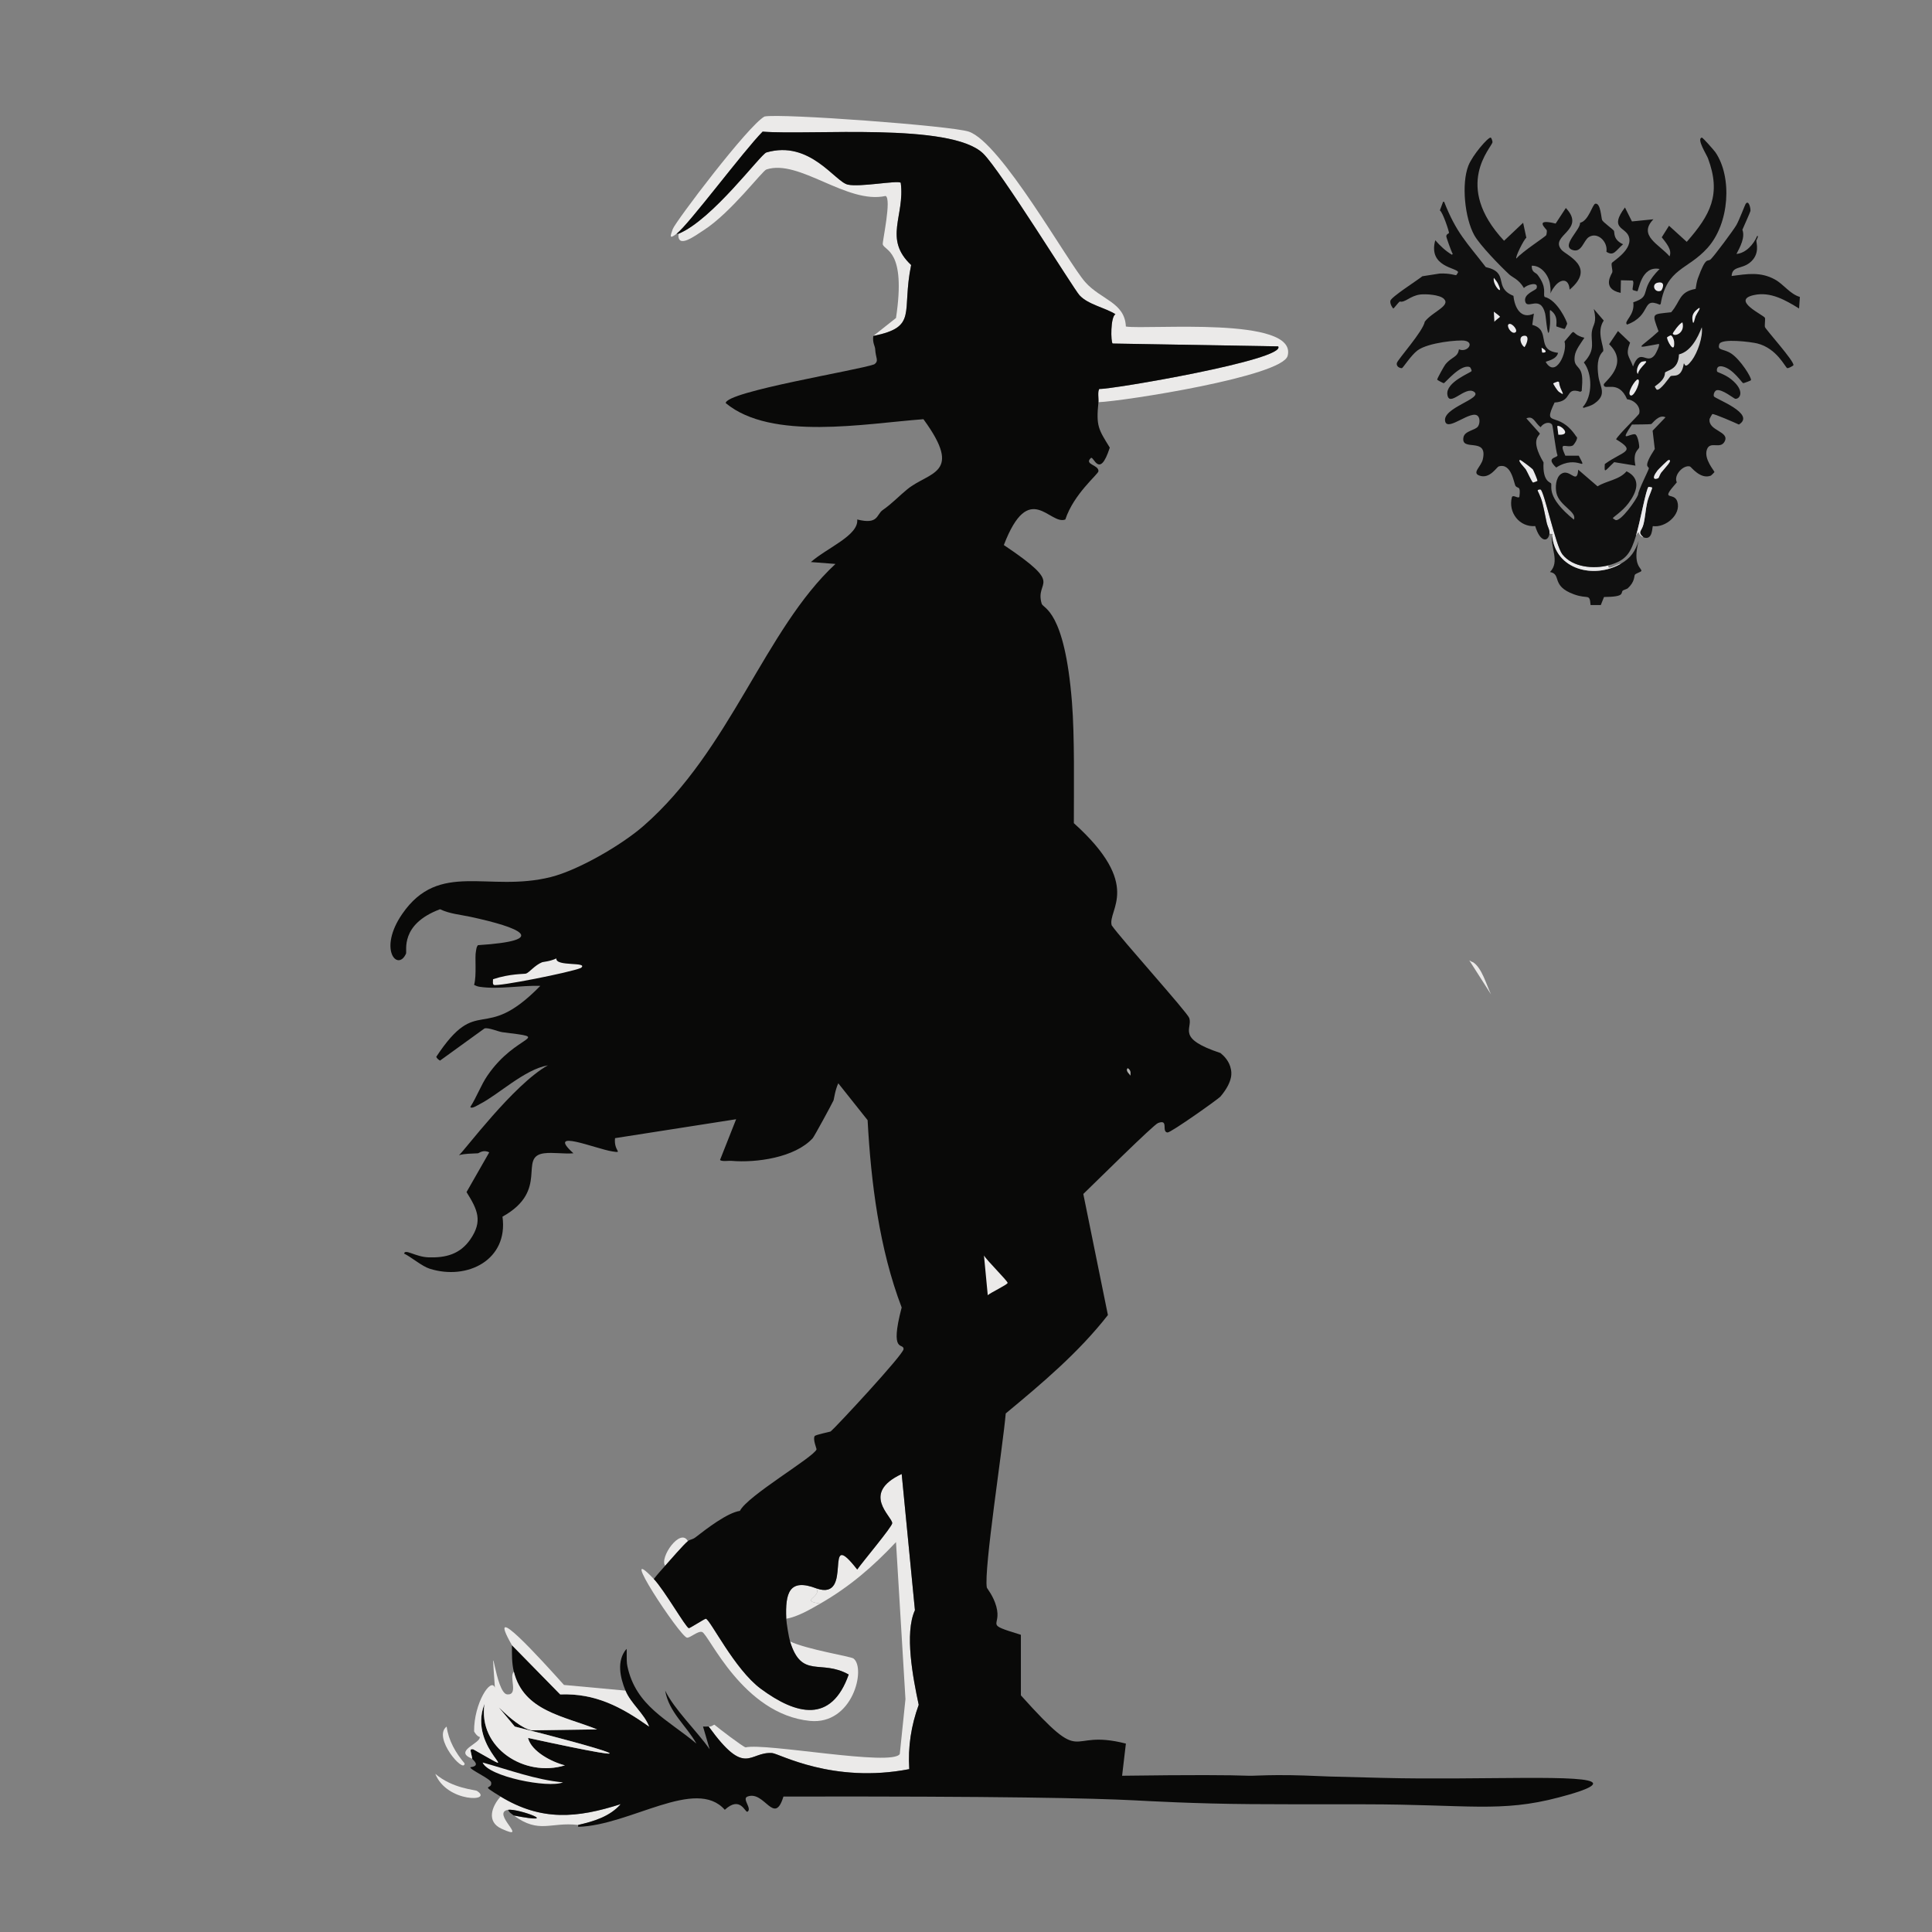 <?xml version="1.0" encoding="iso-8859-1"?>
<!-- Generator: Adobe Illustrator 28.0.0, SVG Export Plug-In . SVG Version: 6.00 Build 0)  -->
<svg version="1.1" id="Layer_1" xmlns="http://www.w3.org/2000/svg" xmlns:xlink="http://www.w3.org/1999/xlink" x="0px" y="0px"
	 viewBox="0 0 360 360" style="enable-background:new 0 0 360 360;" xml:space="preserve">
<rect x="0" y="0" width="360" height="360" fill="#808080" stroke="none"/>
<g>
	<g id="Background_00000119117522111238695870000002789476025934971320_" style="display:none;">
		<path style="display:inline;fill:#AEAEAC;" d="M359.795-0.5c0.395,85.956,0.688,171.927,0.353,257.882
			c-0.055,14.145,0.163,89.45-0.353,94.128c-0.03,0.276-0.867-0.71-0.881,5.112c-119.797-1.816-239.609,0.306-359.414-0.705
			c0-178.208,0-178.208,0-356.417C179.647-0.5,179.647-0.5,359.795-0.5z"/>
		<path style="display:inline;fill:#C9CBCE;" d="M359.795-0.5c0.353,0,0.353,0,0.705,0c0,180.5,0,180.5,0,361
			c-180.5,0-180.5,0-361,0c0-2.292,0-2.292,0-4.583c119.804,1.011,239.617-1.111,359.414,0.705c0.015-5.822,0.851-4.836,0.881-5.112
			c0.515-4.678,0.297-79.983,0.353-94.128C360.483,171.427,360.189,85.456,359.795-0.5z"/>
		<path style="display:inline;fill:#EBEAE9;" d="M40.218,307.972c1.323-0.189-0.114,1.464-0.529,0.529
			C39.674,308.466,40.181,307.977,40.218,307.972z"/>
		<path style="display:inline;fill:#AEAEAC;" d="M198.332,202.562c2.314-0.736,8.588-0.61,11.458-0.705
			c0.264-0.353,0.264-0.353,0.529-0.705c0.502,0.021,0.302-0.369,0.353-0.705c0.734,1.239,1.383,2.469,2.115,3.702
			c-5.2,4.847-5.2,4.847-10.4,9.695C200.359,208.203,200.359,208.203,198.332,202.562z"/>
		<path style="display:inline;fill:#EBEAE9;" d="M198.332,202.562c2.027,5.641,2.027,5.641,4.054,11.281
			c5.2-4.847,5.2-4.847,10.4-9.695c-0.733-1.232-1.381-2.463-2.115-3.702c-0.097-0.163,0.256-0.945-0.529-1.41
			c-0.58,0.462,0.54,1.336,0.529,1.41c-0.051,0.336,0.149,0.727-0.353,0.705c-0.705-1.675-0.705-1.675-1.41-3.349
			c5.406-2.071,4.127,4.088,7.051,7.051c-7.315,6.786-7.315,6.786-14.63,13.573c-0.787-1.842-4.853-15.321-4.23-15.864
			C197.475,202.497,198.023,202.661,198.332,202.562z"/>
	</g>
	<g>
		<g>
			<path style="fill:#EBEAE9;" d="M81.113,330.534c3.265,2.761,7.399,2.943,7.756,3.173
				C92.049,335.75,83.284,335.953,81.113,330.534z"/>
			<g>
				<path style="fill:#EBEAE9;" d="M107.729,340.053c-5.16-0.609-7.238,1.733-11.986-1.763c9.349,1.813,0.763-1.345-1.058-1.058
					c-3.34,0.527,4.177,6.008-1.234,3.525c-2.842-1.304-1.849-4.137-0.176-5.993c7.607,4.621,14.234,4.03,22.386,1.41
					C113.641,338.501,110.595,339.404,107.729,340.053z"/>
				<path style="fill:#EBEAE9;" d="M83.228,321.721c0.354,2.618,1.663,4.884,3.349,6.875
					C86.494,330.621,80.529,323.73,83.228,321.721z"/>
				<path style="fill:#090908;" d="M95.743,338.29c-0.369-0.272-0.904-0.571-1.058-1.058
					C96.507,336.945,105.092,340.103,95.743,338.29z"/>
			</g>
		</g>
		<g>
			<path style="fill:#EBEAE9;" d="M204.678,74.943c0.066-0.651-0.205-2.049,0.176-2.468c1.898,0.167,34.961-5.465,33.315-7.932
				c-15.424-0.264-15.424-0.264-30.847-0.529c-0.355-0.252-0.424-4.985,0.529-5.464c-1.987-1.244-5.085-1.78-6.698-3.525
				c-1.085-1.174-14.773-23.368-17.979-26.44c-6.051-5.798-32.007-3.351-41.071-4.054c-3.551,3.587-13.785,17.346-16.041,19.037
				c-1.345,1.008-1.221,0.558-0.705-0.881c0.49-1.366,14.079-19.345,17.098-20.976c2.871-0.63,34.855,1.725,38.074,2.82
				c6.03,2.053,18.47,24.403,21.681,28.027c2.932,3.309,7.38,3.769,7.58,8.285c4.13,0.63,32.088-1.984,30.142,5.464
				C238.93,70.14,209.466,74.75,204.678,74.943z"/>
			<path style="fill:#EBEAE9;" d="M132.055,321.721c0.625,0.022,0.646-0.207,1.058-0.353c0.78,0.674,5.308,4.118,5.817,4.23
				c3.779-0.878,27.329,3.603,28.732,1.234c0.529-5.112,0.529-5.112,1.058-10.224c-0.881-14.63-0.881-14.63-1.763-29.261
				c-4.308,4.586-8.618,8.295-14.102,11.458c-3.962-0.547,0.214-1.123-0.705-2.82c7.162,2.476,0.937-12.031,7.58-3.525
				c0.89-1.306,6.533-7.997,6.522-8.637c-0.021-1.291-5.931-5.561,1.763-9.166c1.234,12.691,1.234,12.691,2.468,25.383
				c-1.969,4.277-0.365,12.616,0.705,17.627c-1.413,3.881-2.022,7.828-1.763,11.986c-14.26,2.764-24.255-2.911-25.559-2.997
				C139.517,326.373,138.978,331.304,132.055,321.721z"/>
			<path style="fill:#EBEAE9;" d="M162.726,62.604c2.115-1.675,2.115-1.675,4.23-3.349c1.942-12.842-2.212-12.475-2.468-13.749
				c-0.09-0.45,1.687-8.513,0.529-8.99c-7.221,1.597-16.093-6.948-22.21-4.936c-0.77,0.253-6.547,7.978-11.634,11.281
				c-1.836,1.192-4.971,3.563-4.759,0.705c6.354-2.611,15.316-14.846,16.393-15.159c8.11-2.356,12.763,5.452,15.159,5.993
				c2.292,0.518,9.198-0.829,9.871-0.353c0.82,6.191-3.279,10.431,1.939,15.335C167.944,58.325,171.106,60.903,162.726,62.604z"/>
			<path style="fill:#EBEAE9;" d="M121.831,294.223c1.985,2.094,5.969,9.061,6.522,9.166c0.178,0.034,2.995-1.796,3.173-1.763
				c0.818,0.155,5.342,9.432,10.224,13.044c6.653,4.922,13.162,6.506,16.393-2.644c-5.188-2.934-8.757,0.928-10.929-6.169
				c3.09,1.48,11.319,2.808,11.81,3.173c2.4,1.782-0.115,12.432-8.108,11.634c-12.524-1.251-18.816-16.148-20.095-16.569
				c-0.775-0.255-2.24,1.15-2.82,1.058C126.712,304.947,114.573,286.568,121.831,294.223z"/>
			<path style="fill:#EBEAE9;" d="M152.149,295.985c0.919,1.698-3.257,2.273,0.705,2.82c-1.837,1.059-4.261,2.484-6.346,2.82
				C146.304,296.823,147.041,294.025,152.149,295.985z"/>
			<path style="fill:#EBEAE9;" d="M128.177,287.172c-0.882,0.733-3.223,3.46-4.23,4.583
				C122.827,290.253,126.791,284.573,128.177,287.172z"/>
			<g>
				<path style="fill:#EBEAE9;" d="M277.83,185.288c-0.916-1.927-1.711-4.939-3.349-5.993c-0.231-0.057-0.519-0.225-0.705-0.353"/>
			</g>
			<g>
				<path style="fill:#090908;" d="M204.678,74.943c-0.452,4.455-0.016,5.011,2.115,8.461c-1.935,6.01-3.011,1.455-3.525,1.939
					c-1.321,1.243,1.494,1.245,1.41,2.468c-0.038,0.55-4.602,4.218-6.169,8.99c-2.915,1.143-6.722-7.578-11.458,4.759
					c11.588,7.769,5.696,6.371,7.051,10.929c0.281,0.946,4.266,1.07,5.641,18.332c0.516,6.485,0.349,15.83,0.353,22.562
					c12.943,11.658,6.237,16.131,7.051,19.037c1.734,2.519,14.091,16.208,14.454,17.274c0.684,2.009-2.539,3.758,5.817,6.522
					c0.61,0.491,1.657,1.495,1.939,2.997c0.085,0.452,0.556,2.155-1.939,5.112c-0.385,0.456-9.278,6.763-9.871,6.698
					c-1.189-0.129,0.308-2.562-1.763-1.763c-0.896,0.346-12.113,11.492-13.925,13.22c2.292,11.281,2.292,11.281,4.583,22.562
					c-5.455,6.986-12.256,12.711-19.037,18.332c-0.519,6.114-4.116,29.151-3.525,32.434c0.035,0.194,1.217,1.537,1.763,3.525
					c1.094,3.987-2.529,3.1,4.583,5.288c0,5.641,0,5.641,0,11.281c12.452,13.872,8.1,6.06,19.566,8.99
					c-0.353,2.997-0.353,2.997-0.705,5.993c13.141-0.176,20.031-0.137,23.62,0c0.718,0.027,2.673-0.108,5.346-0.117
					c3.776-0.013,6.177,0.125,9.669,0.259c0,0,0.563,0.022,9.971,0.259c18.176,0.459,38.928-0.8,39.151,1.036
					c0.106,0.876-4.5,2.1-6.345,2.59c-10.857,2.885-16.978,1.305-36.194,1.295c-1.957-0.001-5.495,0.014-11.978,0
					c-3.853-0.008-7.652-0.024-9.266-0.035c-10.389-0.072-19.25-0.578-21.681-0.704c-7.748-0.4-24.764-0.781-65.396-0.705
					c-1.706,5.579-3.52-1.205-6.698,0c-1.104,0.419,0.911,2.229,0,2.82c-0.429,0.278-1.287-3.064-4.23-0.353
					c-5.418-6.151-17.639,2.927-27.322,3.173c0-0.176,0-0.176,0-0.353c2.866-0.648,5.912-1.552,7.932-3.878
					c-8.152,2.62-14.779,3.211-22.386-1.41c-4.16-2.527-1.487-1.12-1.763-2.644c-0.122-0.677-4.003-2.378-3.878-2.82
					c2.089-0.246,0.376-1.421,0.353-1.586c-0.182-1.294-0.655-1.883,0.176-1.763c10.912,6.103-1.288,0.187,2.115-8.461
					c-1.237,8.221,7.491,13.762,14.983,11.458c-2.424-0.61-6.255-2.572-6.875-5.112c26.301,5.72,13.835,1.986-2.468-2.115
					c-6.593-7.991-0.475,0.059,3.173,0.705c6.081-0.088,6.081-0.088,12.163-0.176c-6.17-2.498-13.672-3.375-15.512-10.752
					c-0.393-1.576-0.357-3.321-0.353-4.936c4.495,4.583,4.495,4.583,8.99,9.166c6.57-0.245,11.367,2.321,16.569,5.993
					c-0.924-2.415-3.449-4.321-4.407-6.698c-0.987-2.449-1.693-5.523,0.176-7.756c0.162,0.04-0.069,2.009,0.176,3.173
					c1.579,7.499,7.585,10.007,12.868,14.454c-1.876-3.349-5.149-5.865-5.817-9.871c1.695,3.53,5.984,7.61,8.285,10.929
					c-0.617-2.115-0.617-2.115-1.234-4.23c0.049,0.02,0.735-0.011,1.058,0c6.923,9.584,7.462,4.652,11.81,4.936
					c1.304,0.085,11.299,5.761,25.559,2.997c-0.26-4.158,0.35-8.105,1.763-11.986c-1.07-5.011-2.674-13.35-0.705-17.627
					c-1.234-12.691-1.234-12.691-2.468-25.383c-7.694,3.605-1.784,7.875-1.763,9.166c0.011,0.64-5.632,7.332-6.522,8.637
					c-6.643-8.506-0.417,6.002-7.58,3.525c-5.108-1.961-5.845,0.838-5.641,5.641c0.034,0.798,0.48,3.494,0.705,4.23
					c2.172,7.097,5.74,3.236,10.929,6.169c-3.231,9.15-9.74,7.566-16.393,2.644c-4.882-3.612-9.406-12.889-10.224-13.044
					c-0.178-0.034-2.995,1.796-3.173,1.763c-0.553-0.105-4.537-7.072-6.522-9.166c0.657-0.851,1.398-1.668,2.115-2.468
					c1.007-1.123,3.348-3.85,4.23-4.583c0.404-0.336,0.838-0.263,1.41-0.705c2.095-1.62,5.914-4.575,8.285-4.936
					c1.368-2.792,13.856-10.07,14.278-11.458c0.036-0.119-0.718-1.856-0.353-2.468c0.164-0.275,2.873-0.785,2.997-0.881
					c0.808-0.628,13.548-14.312,13.573-15.335c0.031-1.286-2.662,1.034-0.353-7.756c-4.175-10.937-5.721-23.312-6.346-34.901
					c-2.732-3.437-2.732-3.437-5.464-6.875c-0.605,1.289-0.812,3.023-0.881,3.173c-0.387,0.835-3.607,6.753-3.878,7.051
					c-3.316,3.645-10.573,4.629-15.159,4.23c-0.516-0.045-1.833,0.181-2.115-0.176c1.498-3.79,1.498-3.79,2.997-7.58
					c-11.281,1.763-11.281,1.763-22.562,3.525c-0.294,2.483,1.661,2.803-0.529,2.468c-3.008-0.461-12.493-4.405-7.227,0.353
					c-1.707,0.154-3.853-0.213-5.464,0c-4.937,0.652,1.125,6.882-7.756,11.81c1.117,8.044-6.54,11.924-13.573,9.695
					c-1.435-0.455-3.428-2.168-4.759-2.82c0.195-0.94,2.106,0.629,4.583,0.705c3.181,0.097,5.832-0.571,7.756-3.349
					c2.364-3.413,1.335-5.552-0.705-8.813c2.115-3.702,2.115-3.702,4.23-7.403c-1.15-0.582-1.891,0.162-2.115,0.176
					c-1.198,0.074-2.349,0.028-3.525,0.353c0.933-0.724,10.142-13.157,16.569-16.746c-4.388,0.784-9.206,5.467-12.691,7.227
					c-0.3,0.152-1.558,0.987-1.763,0.529c1.16-1.793,1.981-4.067,3.173-5.817c5.437-7.987,12.438-6.891,2.82-8.108
					c-0.777-0.098-2.606-0.918-3.349-0.705c-4.142,2.997-4.142,2.997-8.285,5.993c-0.644-0.362-0.663-0.679-0.705-0.705
					c7.899-11.97,8.62-2.203,19.39-13.22c-3.587-0.121-7.744,0.703-11.281,0.176c-0.601-0.089-0.651-0.199-1.058-0.353
					c0.523-1.905,0.083-5.084,0.353-6.346c0.088-0.413,0.055-0.635,0.353-1.058c13.588-0.874,7.873-3.299-1.41-5.288
					c-1.897-0.406-3.856-0.554-5.641-1.41c-7.536,2.817-6.111,7.768-6.346,8.285c-1.548,3.412-5.262-0.782-0.705-7.403
					c6.893-10.015,16.02-3.962,27.674-6.875c5.163-1.29,13.229-5.989,17.274-9.519c16.256-14.185,22.566-36.56,35.783-48.827
					c-2.292-0.176-2.292-0.176-4.583-0.353c3.081-2.699,8.934-4.965,8.637-7.932c3.996,1.006,3.533-0.91,4.759-1.763
					c1.786-1.242,2.967-2.559,4.583-3.878c4.051-3.304,10.527-2.741,2.997-13.044c-10.804,0.793-28.317,4.07-36.84-2.997
					c0.003-2.145,24.695-6.124,27.674-7.227c0.934-0.658,0.248-1.173,0.176-2.82c-0.026-0.598-0.539-1.183-0.353-2.468
					c8.38-1.701,5.218-4.279,7.051-13.22c-5.218-4.904-1.119-9.144-1.939-15.335c-0.673-0.477-7.579,0.87-9.871,0.353
					c-2.396-0.541-7.049-8.349-15.159-5.993c-1.077,0.313-10.039,12.549-16.393,15.159c-0.176,0-0.176,0-0.353,0
					c2.255-1.691,12.49-15.451,16.041-19.037c9.064,0.703,35.02-1.744,41.071,4.054c3.206,3.072,16.894,25.266,17.979,26.44
					c1.613,1.745,4.711,2.281,6.698,3.525c-0.953,0.479-0.884,5.213-0.529,5.464c15.424,0.264,15.424,0.264,30.847,0.529
					c1.646,2.468-31.417,8.099-33.315,7.932C204.473,72.894,204.744,74.292,204.678,74.943z"/>
				<g>
					<g>
						<path style="fill:#EBEAE9;" d="M95.743,311.497c1.84,7.377,9.342,8.255,15.512,10.752c-6.081,0.088-6.081,0.088-12.163,0.176
							c-3.647-0.647-9.766-8.696-3.173-0.705c16.303,4.101,28.769,7.835,2.468,2.115c0.62,2.54,4.45,4.502,6.875,5.112
							c-7.492,2.304-16.22-3.236-14.983-11.458c-3.403,8.648,8.797,14.564-2.115,8.461c-0.832-0.12-0.359,0.469-0.176,1.763
							c-3.626-1.424,1.586-2.841,1.41-4.054c-0.482-0.07-1.057-0.945-1.058-1.058c-0.041-5.248,3.174-10.183,3.878-8.108
							c-0.871-12.108,0.054,1.074,2.292,1.234C96.687,315.883,94.787,312.424,95.743,311.497z"/>
						<path style="fill:#EBEAE9;" d="M116.543,315.022c0.958,2.377,3.483,4.283,4.407,6.698c-5.202-3.672-9.999-6.239-16.569-5.993
							c-4.495-4.583-4.495-4.583-8.99-9.166c-5.224-9.132,5.566,2.808,9.695,7.403C110.814,314.494,110.814,314.494,116.543,315.022
							z"/>
						<path style="fill:#EBEAE9;" d="M89.926,328.419c4.965,1.371,9.851,3.212,14.983,3.702
							C102.114,333.245,90.999,331.034,89.926,328.419z"/>
					</g>
					<g>
						<path style="fill:#EBEAE9;" d="M91.865,182.468c3.178-1.071,5.854-0.945,6.169-1.058c0.618-0.222,1.608-1.555,2.997-2.115
							c0.157-0.063,1.437-0.142,2.644-0.705c-0.209,1.591,6.078,0.552,4.583,1.763c-2.005,0.858-15.453,3.496-16.217,3.173
							C91.737,183.397,91.884,182.796,91.865,182.468z"/>
						<path style="fill:#EBEAE9;" d="M183.349,233.938c0.413,0.809,4.44,4.776,4.407,5.112c-0.034,0.334-3.213,1.83-3.702,2.292
							C183.702,237.64,183.702,237.64,183.349,233.938z"/>
						<path style="fill:#AEAEAC;" d="M210.671,200.447c0.011-0.074-1.108-0.948-0.529-1.41
							C210.927,199.503,210.574,200.284,210.671,200.447z"/>
					</g>
				</g>
			</g>
		</g>
	</g>
</g>
<g>
	<g id="Background_00000054251990666403177540000001210160497201196933_" style="display:none;">
		<path style="display:inline;fill:#CCCCCC;" d="M348.493,18.831c0,51.263,0,51.263,0,102.525c-51.263,0-51.263,0-102.525,0
			c0-51.263,0-51.263,0-102.525C297.23,18.831,297.23,18.831,348.493,18.831z"/>
		<path style="display:inline;fill:#CCCCCC;" d="M277.456,60.382c0.05,2.381,1.503,5.091,4.055,5.457
			c0.152,3.041,3.514,4.095,4.005,5.707c0.051,0.168,0.144,0.219-0.05,0.35c-1.391-0.033-0.855-0.778-1.702-1.402
			c-0.459-0.338-1.316-0.213-2.153-1.452c-0.23-0.341-0.494-1.305-0.551-1.352c-0.246-0.201-1.082,0.057-1.452-0.25
			c-0.167-0.139-2.015-3.479-2.103-3.805C277.275,62.774,277.165,61.238,277.456,60.382z"/>
	</g>
	<g>
		<path style="fill:#101010;" d="M277.756,25.639c0.17,0.021,0.368,0.713,0.35,0.851c-0.128,1.012-7.469,8.055,2.153,18.372
			c1.777-1.677,1.777-1.677,3.554-3.354c0.3,1.402,0.3,1.402,0.601,2.803c-0.419,0.213-2.18,3.749-1.852,3.855
			c1.156-1.345,5.404-4.037,5.557-4.355c0.076-0.159,0.139-0.726,0.1-0.901c-0.045-0.204-2.543-2.298,1.652-1.252
			c0.951-1.452,0.951-1.452,1.902-2.904c3.902,4.159-3.15,5.071-0.801,7.81c0.883,1.029,6.54,3.175,1.502,7.409
			c-0.128-2.106-1.596-2.096-2.753-0.651c-1.386,1.731-0.51,2.138-0.901-0.4c-0.25-1.625-1.647-3.492-3.404-3.404
			c-0.024,1.294,0.741,1.219,1.101,1.702c1.845,2.472,0.937,3.475,1.302,4.105c2.402,0.578,4.205,4.668,4.205,5.006
			c0,0.053-0.403,0.929-0.451,0.951c-0.133,0.063-1.277-0.378-1.552-0.451c-0.139-0.258,0.506-1.955-1.151-3.054
			c-0.2,0.02,0.036,1.631-0.05,2.653c-0.357,4.25-0.722-1.273-0.901-2.002c-0.874-3.553-3.297-0.697-3.705-2.203
			c-0.401-1.484,1.966-2.104,2.103-2.503c0.464-1.358-1.844-0.666-2.353-0.05c-0.969-1.648-2.123-1.967-2.703-2.503
			c-1.68-1.549-5.534-5.504-6.558-7.359c-1.763-3.195-2.408-9.533-1.101-12.916C274.366,28.915,277.256,25.577,277.756,25.639z"/>
		<path style="fill:#101010;" d="M289.22,99.73c0.552,6.483,7.865,8.177,12.816,5.306c1.828-1.06,2.624-2.261,3.304-4.255
			c-1.228,4.611,0.631,5.081,0.501,5.607c-0.046,0.183-1.036,0.455-1.201,0.701c-0.18,0.268,0.032,1.296-1.352,2.553
			c-0.081,0.073-0.838,0.337-0.901,0.4c-0.458,0.456,0.522,1.164-3.504,1.201c-0.3,0.751-0.3,0.751-0.601,1.502
			c-0.951,0-0.951,0-1.902,0c-0.195-2.274-0.399-1.017-3.104-2.002c-4.347-1.584-2.23-3.749-4.455-4.155
			C290.722,104.61,288.85,102.078,289.22,99.73z"/>
		<path style="fill:#101010;" d="M297.28,37.954c0.987-0.151,1.072,2.671,1.252,3.054c0.199,0.426,2.08,1.751,2.203,2.002
			c0.157,0.32-0.203,1.645,1.702,2.503c-1.443,1.25-1.743,2.275-3.104,1.402c0.295-1.881-1.636-3.754-3.254-2.753
			c-1.043,0.645-1.339,3.046-3.104,2.403c-2.107-0.768,1.535-3.76,1.452-5.056C296.058,41.141,296.713,38.041,297.28,37.954z"/>
		<path style="fill:#101010;" d="M296.98,57.578c0.926,1.076,0.926,1.076,1.852,2.153c-1.441,2.139,0.097,4.851-0.1,5.707
			c-1.206,1.194-1.101,3.044-0.901,4.606c0.268,2.093,1.717,3.432-0.751,5.156c-0.604,0.422-1.314,0.587-2.002,0.801
			c-0.075-0.075-0.075-0.075-0.15-0.15c1.857-2.018,1.813-6.21,0.2-8.31c2.35-2.477,1.21-3.852,1.502-5.807
			C296.828,60.404,297.633,60.225,296.98,57.578z"/>
		<path style="fill:#EBEAEC;" d="M299.733,105.337c-0.363,1.117,1.605-0.265,2.303-0.3c-4.95,2.87-12.264,1.177-12.816-5.306
			c0.31-0.219-0.139-0.241-0.501-0.3c0.09-0.658-0.352-1.29-0.501-1.952c-0.273-1.223-0.49-2.495-0.801-3.705
			c-0.371-1.441-0.94-2.281-0.901-2.403c0.052-0.162,0.432-0.195,0.551-0.15c0.658,0.249,2.796,10.446,4.055,12.065
			C293.031,105.737,296.957,106.065,299.733,105.337z"/>
		<g>
			<path style="fill:#101010;" d="M306.241,100.13c-1.21-1.046-0.336-1.084,0-2.453c0.331-1.348,0.387-2.765,0.701-4.105
				c0.309-1.319,1.089-2.642,0.851-2.753c-0.028-0.013-0.573-0.112-0.601-0.1c-0.436,0.178-1.604,6.692-2.353,9.111
				c-0.951,3.072-1.724,4.619-5.106,5.507c-2.776,0.728-6.702,0.401-8.611-2.053c-1.259-1.619-3.397-11.816-4.055-12.065
				c-0.118-0.045-0.499-0.012-0.551,0.15c-0.039,0.122,0.531,0.962,0.901,2.403c0.311,1.21,0.527,2.482,0.801,3.705
				c0.148,0.662,0.591,1.294,0.501,1.952c-0.221,1.611-1.73,1.691-2.653-1.402c-2.911,0.239-5.076-2.509-4.355-5.357
				c0.178-0.613,1.228,0.337,1.402-0.1c0.29-2.166-0.307-1.47-0.701-2.002c-0.336-0.455-0.737-4.394-3.154-3.654
				c-0.378,0.116-1.671,2.411-3.604,1.702c-1.436-0.527,0.327-1.634,0.651-3.054c0.974-4.272-4.183-1.262-3.604-4.105
				c0.24-1.181,2.208-1.275,2.703-2.002c0.332-0.488,0.402-1.438,0-1.902c-1.171-1.353-5.598,2.887-6.107,1.001
				c-0.696-2.573,7.208-4.302,5.357-5.557c-1.649-1.118-4.592,2.973-4.956,0.551c-0.354-2.355,4.384-4.099,4.505-4.405
				c0.052-0.132-0.183-0.69-0.35-0.751c-1.679-0.607-4.525,2.922-4.806,3.004c-0.112,0.033-1.234-0.582-1.252-0.651
				c-0.038-0.154,1.288-2.531,1.502-2.803c1.19-1.512,2.327-1.29,2.553-2.853c1.533,0.676,2.991-1.253,1.101-1.602
				c-1.056-0.195-6.787,0.307-8.811,1.802c-1.201,0.887-2.691,3.247-2.904,3.304c-0.177,0.047-1.12-0.163-0.951-0.951
				c0.137-0.639,4.865-5.866,5.206-7.709c1.391-1.828,4.884-2.948,3.554-4.255c-0.786-0.773-3.358-0.929-4.405-0.801
				c-1.869,0.229-2.864,1.586-3.805,1.302c-0.249,0.137-1.111,1.302-1.201,1.302c-0.109-0.001-0.699-0.897-0.551-1.452
				c0.197-0.735,5.033-3.804,5.957-4.556c1.602-0.25,1.602-0.25,3.204-0.501c1.848-0.095,2.955,0.349,3.104,0.3
				c0.031-0.01,0.355-0.518,0.35-0.551c-0.109-0.853-5.65-0.914-4.255-5.957c0.908,1.045,1.914,1.996,3.104,2.703
				c0.075-0.075,0.075-0.075,0.15-0.15c-0.283-0.481-1.216-3.106-1.201-3.304c0.031-0.425,0.474-0.495,0.501-0.601
				c0.056-0.223-1.184-3.952-1.702-4.205c0.3-0.801,0.3-0.801,0.601-1.602c0.1,0,0.1,0,0.2,0c2.275,5.818,4.202,7.541,7.759,12.165
				c4.554,1.024,1.281,3.773,5.156,5.357c0.195,2.1,1.339,4.472,3.805,3.304c-0.15,1.051-0.15,1.051-0.3,2.103
				c3.658,0.97,0.476,4.712,4.806,5.206c-0.275,1.318-2.283,1.554-2.303,1.702c1.884,3.182,4.107-1.902,3.504-3.805
				c2.6-3.023,0.705-1.414,3.705-0.701c-0.612,0.96-1.656,2.244-1.802,3.404c-0.265,2.103,0.94,1.691,1.302,3.404
				c0.215,1.018,0.053,2.083,0,3.104c-0.125,0.075-0.125,0.075-0.25,0.15c-3.013-0.96-1.29,1.806-4.806,2.002
				c-2.366,5.004,0.646,1.19,4.055,6.358c0.492,0.218-0.501,1.579-0.651,1.652c-1.189,0.577-2.737-1.025-1.402,1.902
				c1.252,0,1.252,0,2.503,0c1.798,3.429-0.092-0.407-4.205,2.203c-2.028-1.93,0.12-1.73,0.25-2.253
				c-0.339-0.807-0.848-5.461-1.001-5.707c-0.421-0.677-1.631-0.379-2.153,0.451c-1.129-0.902-1.316-2.213-2.653-1.652
				c1.252,1.402,1.252,1.402,2.503,2.803c0.058,0.468-1.945,0.965,0.701,5.407c-0.219,3.616,1.315,3.7,1.402,3.905
				c0.25,0.587-0.964,2.534,4.255,6.758c0.617-1.479-2.717-2.571-3.254-4.956c-0.242-1.075-0.138-2.865,0.851-3.554
				c1.651-1.152,2.996,2.194,3.204-0.801c1.802,1.552,1.802,1.552,3.604,3.104c1.738-1.076,4.046-1.189,5.407-2.803
				c2.848,1.408,1.884,3.92,0.35,5.957c-1.219,1.62-2.951,2.607-2.904,2.803c0.008,0.032,0.518,0.346,0.551,0.35
				c1.025,0.131,3.79-3.739,4.155-4.756c0.009-0.795,2.009-4.641,2.002-4.906c-0.01-0.423-1.205-0.058,1.101-3.604
				c-0.2-1.702-0.2-1.702-0.4-3.404c1.201-1.252,1.201-1.252,2.403-2.503c-1.258-0.625-2.451,1.192-2.653,1.252
				c-0.327,0.097-2.861,0.073-3.604,0.1c-2.295,3.407-0.711,1.806,0.501,1.802c0.605-0.002,0.9,2.18,0.851,2.453
				c-0.083,0.461-1.255,0.77-0.701,3.404c-1.977-0.325-1.977-0.325-3.955-0.651c-1.767,1.632-1.866,2.235-1.752,0.35
				c3.406-2.462,6.015-2.26,2.103-4.606c0.385-0.827,4.224-4.494,4.305-4.806c0.345-1.327-0.991-2.557-2.253-2.653
				c-1.635-3.828-4.331-1.434-4.355-2.753c-0.008-0.437,4.918-3.748,1.001-7.509c0.826-1.226,0.826-1.226,1.652-2.453
				c1.126,1.076,1.126,1.076,2.253,2.153c-0.911,2.405-0.202,2.367,0.551,4.455c1.376-3.68,2.53-0.172,4.055-2.153
				c0.191-0.249,1.02-1.877,0.751-2.053c-4.954,0.891-3.626,0.923-0.05-2.353c-1.265-3.483-1.297-3.136,2.353-3.554
				c1.779-2.027,1.408-3.788,4.556-4.355c0.076-0.53,0.231-1.435,0.401-1.902c1.568-4.327,1.78-3.045,2.403-3.604
				c0.597-0.536,4.29-5.486,4.806-6.408c0.54-0.966,1.583-3.728,1.702-3.905c0.587-0.871,0.958,0.849,0.901,1.302
				c-0.024,0.189-1.278,2.987-1.502,3.504c0.554,1.404-0.432,3.233-1.101,4.506c1.76-0.149,3.204-1.792,3.855-3.354
				c0.371-0.115-0.148,0.802-0.15,0.851c-0.022,0.452,0.754,2.582-1.252,4.155c-1.53,1.2-3.257,0.587-3.354,2.453
				c2.889-0.38,5.395-0.819,8.06,0.651c1.669,0.92,2.783,2.698,4.656,3.254c-0.075,1.076-0.075,1.076-0.15,2.153
				c-2.528-1.551-5.302-3.185-8.41-2.503c-4.387,0.963,1.902,3.759,2.052,4.255c0.091,0.3-0.09,1.355,0,1.702
				c0.112,0.43,5.515,6.401,5.306,7.109c-0.034,0.116-0.921,0.612-1.151,0.551c-0.359-0.096-1.899-3.689-5.607-4.606
				c-1.051-0.26-6.703-1.01-7.059,0.15c-0.391,1.276,0.75,0.752,2.253,1.752c1.684,1.121,3.813,4.481,3.654,4.956
				c-0.025,0.074-1.377,0.571-1.452,0.551c-0.239-0.066-1.88-2.674-3.805-3.104c-1.335-0.298-1.098,0.869-1.051,0.951
				c0.074,0.132,1.5,0.513,2.653,1.452c2.642,2.149,1.581,3.732,0.701,3.604c-0.195-0.028-2.402-1.803-3.404-1.602
				c-0.42,0.084-0.686,0.807-0.551,1.151c0.174,0.442,7.931,3.236,4.656,5.256c-0.591-0.283-4.693-2.087-4.956-1.952
				c-0.046,0.023-0.489,0.826-0.501,0.901c-0.337,2.255,3.806,2.289,2.803,4.205c-0.806,1.539-2.712-0.187-3.304,1.502
				c-0.622,1.773,1.427,3.979,1.402,4.205c-0.005,0.046-0.608,0.634-0.651,0.651c-1.951,0.785-3.687-1.64-3.905-1.702
				c-1.237-0.353-3.107,1.646-2.453,2.954c-3.324,3.789-0.512,1.626,0.1,3.604c0.751,2.425-2.228,4.904-4.556,4.556
				C307.824,98.147,308.02,100.791,306.241,100.13z"/>
			<g>
				<path style="fill:#EBEAEC;" d="M306.241,100.13c-1.289-0.479-0.615-1.688-1.402-0.3c0.749-2.419,1.917-8.933,2.353-9.111
					c0.028-0.012,0.573,0.087,0.601,0.1c0.238,0.111-0.542,1.434-0.851,2.753c-0.314,1.34-0.37,2.757-0.701,4.105
					C305.906,99.046,305.031,99.084,306.241,100.13z"/>
				<path style="fill:#EBEAEC;" d="M290.172,79.405c0.473-0.388,2.949,1.752,0.2,1.602
					C290.272,80.206,290.272,80.206,290.172,79.405z"/>
				<g>
					<path style="fill:#EBEAEC;" d="M310.897,85.713c0.942-0.085-0.618,1.424-1.352,2.353c-0.188,0.238-0.453,0.972-0.501,1.001
						c-0.544,0.328-1.528,0.346-0.2-1.402C309.02,87.434,310.756,85.725,310.897,85.713z"/>
					<path style="fill:#EBEAEC;" d="M305.19,70.694c0.698,0.091-0.62,3.184-1.302,3.004C302.97,73.455,304.742,70.636,305.19,70.694
						z"/>
					<g>
						<path style="fill:#CCCCCC;" d="M317.104,60.982c0.254,1.762-0.793,4.744-1.852,6.158c-1.428,1.905-1.315,0.427-1.502,0.601
							c-0.429,2.844-1.945,2.082-2.453,2.353c-0.162,0.086-1.952,2.829-2.603,2.503c-0.029-0.015-0.354-0.518-0.35-0.551
							c0.017-0.166,1.895-1.077,1.902-2.603c0.32-0.489,2.518-0.43,2.603-3.404C315.042,65.501,316.351,62.959,317.104,60.982z"/>
						<path style="fill:#EBEAEC;" d="M313.5,60.081c0.53,1.987-1.485,2.738-1.802,2.103C311.635,62.058,313.011,60.147,313.5,60.081
							z"/>
						<path style="fill:#EBEAEC;" d="M311.297,62.484c0.344,0.021,0.629,0.87,0.651,1.151c0.216,2.739-1.477-0.379-1.302-0.801
							C310.661,62.801,311.26,62.482,311.297,62.484z"/>
					</g>
					<path style="fill:#EBEAEC;" d="M305.991,67.39c1.976-0.429-0.507,0.839-0.801,2.303
						C304.684,69.107,305.369,67.525,305.991,67.39z"/>
					<path style="fill:#EBEAEC;" d="M316.604,57.378c0.378-0.012-0.373,0.916-0.651,1.552c-0.166,0.38-0.435,2.141-0.601,0.601
						C315.242,58.507,315.814,57.926,316.604,57.378z"/>
				</g>
				<g>
					<path style="fill:#EBEAEC;" d="M283.263,85.713c0.147-0.002,2.226,1.579,2.353,1.752c0.11,0.149,0.935,2.039,0.851,2.153
						c-0.025,0.034-0.759,0.308-0.801,0.3c-0.205-0.038-1.076-2.011-1.352-2.453C284.141,87.187,282.638,85.72,283.263,85.713z"/>
					<path style="fill:#EBEAEC;" d="M283.864,62.584c1.223-0.248,0.732,1.36,0.2,2.103
						C283.433,64.319,282.865,62.787,283.864,62.584z"/>
					<path style="fill:#EBEAEC;" d="M290.272,71.095c0.129,0.024,0.17,0.043,0.25,0.15c0.063,1.411,1.568,2.899-0.05,1.752
						c-0.3-0.213-1.079-1.462-1.051-1.552C289.437,71.393,290.226,71.086,290.272,71.095z"/>
					<path style="fill:#EBEAEC;" d="M281.161,60.382c0.607-0.277,1.916,1.345,1.101,1.602
						C281.524,62.217,280.602,60.636,281.161,60.382z"/>
					<path style="fill:#EBEAEC;" d="M278.357,58.079c0.17,0.114,1.159,0.868,1.151,0.951c-0.007,0.071-0.969,0.729-1.051,0.951
						C278.407,59.03,278.407,59.03,278.357,58.079z"/>
					<path style="fill:#EBEAEC;" d="M278.357,51.771c0.233,0.282,0.601,0.741,0.751,1.051
						C280.412,55.527,278.021,53.115,278.357,51.771z"/>
					<path style="fill:#EBEAEC;" d="M287.268,64.787c1.576,0.956,0.173,0.962,0.1,0.901
						C287.333,65.659,287.227,64.806,287.268,64.787z"/>
				</g>
			</g>
		</g>
		<g>
			<path style="fill:#101010;" d="M317.104,25.639c0.184-0.039,2.332,2.428,2.553,2.753c3.123,4.592,2.65,13.222-1.502,17.822
				c-3.743,4.147-7.544,3.707-8.711,10.413c-0.075,0.075-0.075,0.075-0.15,0.15c-3.516-1.494-1.421,1.941-6.107,3.705
				c-0.74-0.589,1.492-1.692,1.151-4.155c3.698-1.219,0.782-2.069,4.906-6.208c-3.452-0.672-3.851,4.029-4.155,4.155
				c-0.041,0.017-0.83-0.211-0.851-0.25c-0.145-0.269,0.359-1.571-0.05-1.752c-1.076-0.025-1.076-0.025-2.153-0.05
				c-0.025,1.176-0.025,1.176-0.05,2.353c-3.693-0.792-1.596-3.596-1.552-3.855c0.076-0.444-0.241-1.293-0.1-1.702
				c0.104-0.304,4.215-2.613,3.104-5.106c-0.72-1.616-3.572-1.354-0.651-5.256c0.651,1.302,0.651,1.302,1.302,2.603
				c2.002-0.2,2.002-0.2,4.005-0.4c-2.959,3.041,1.137,4.705,3.004,6.908c0.543-1.233-0.717-2.582-1.452-3.554
				c0.676-1.076,0.676-1.076,1.352-2.153c1.652,1.502,1.652,1.502,3.304,3.004c4.389-5.005,6.474-8.815,3.955-15.569
				C318,28.808,316.09,25.854,317.104,25.639z"/>
			<path style="fill:#EBEAEC;" d="M308.894,52.672c1.664-0.344,0.79,1.426,0.601,1.502
				C308.282,54.662,307.639,52.932,308.894,52.672z"/>
		</g>
	</g>
</g>
</svg>

